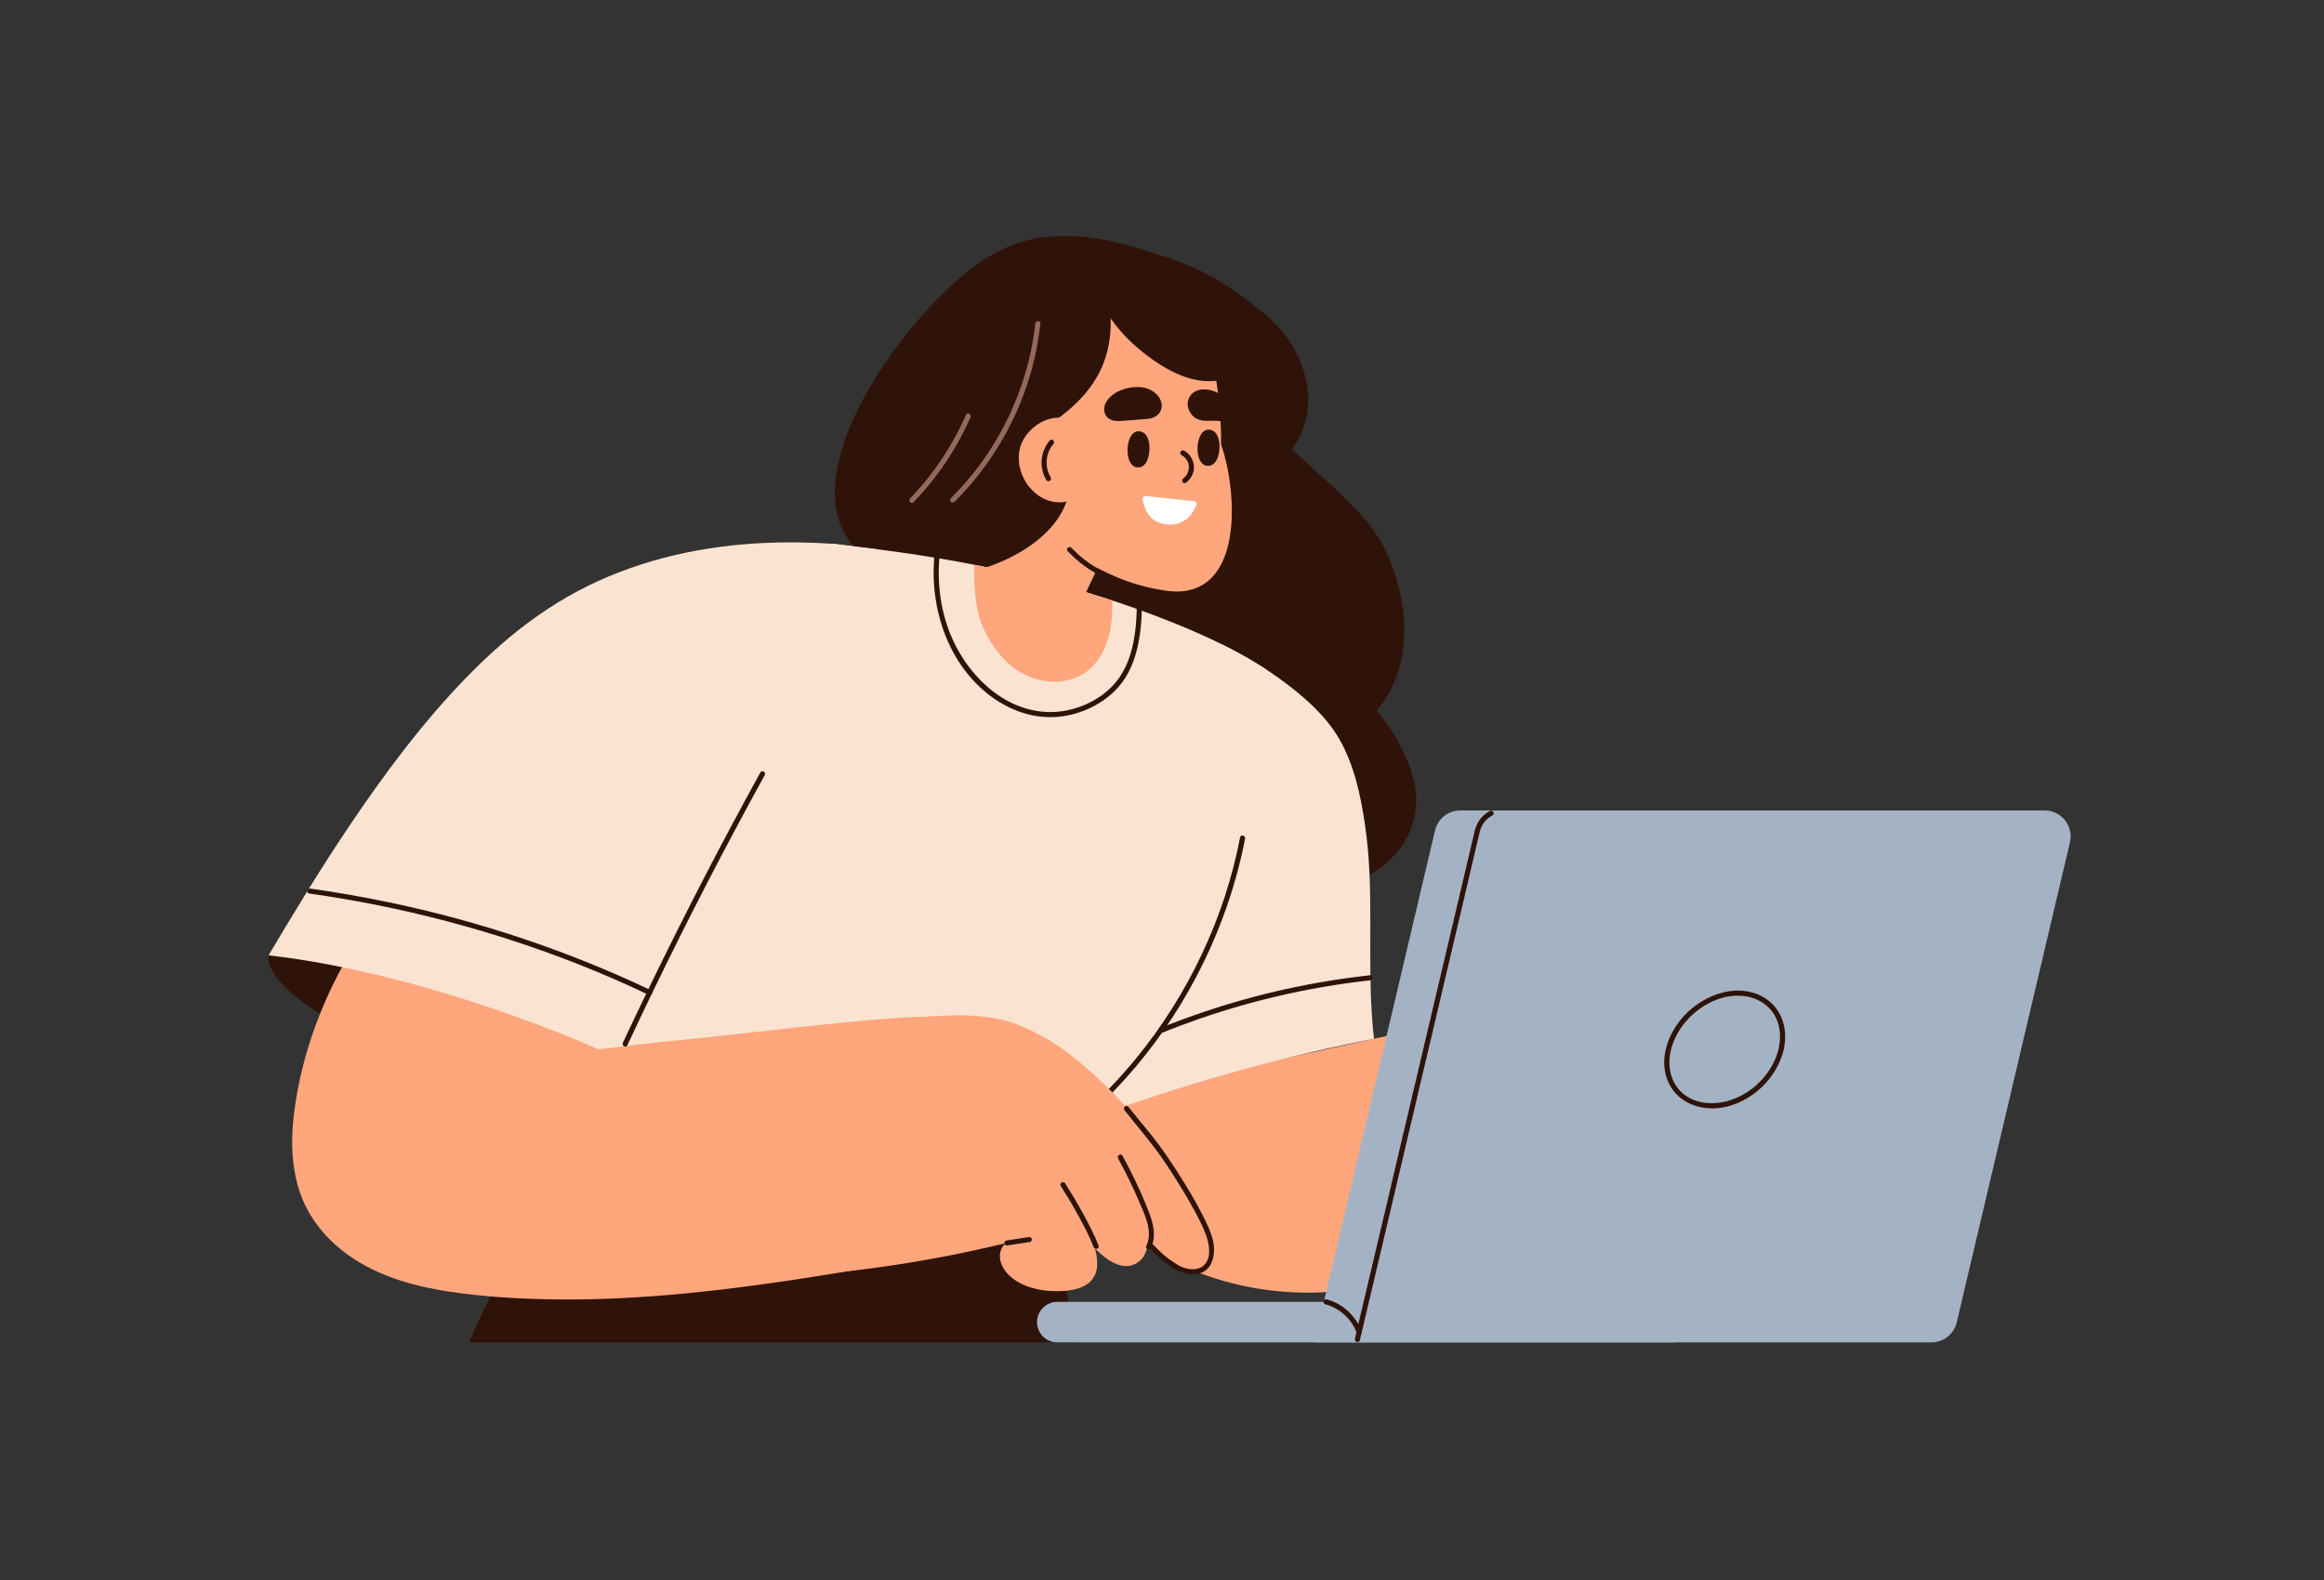 <svg version="1.2" xmlns="http://www.w3.org/2000/svg" viewBox="0 0 3100 2108" width="100" height="68">
	<rect x="0" y="0" width="3100" height="2108" fill="#333333" stroke="none"/>
	<title>Checkeligibilty-ai-svg</title>
	<style>
		.s0 { fill: #2f1309 } 
		.s1 { fill: #ffa67d } 
		.s2 { fill: #fae4d1 } 
		.s3 { fill: #936a5a } 
		.s4 { fill: #ffffff } 
		.s5 { fill: #a4b3c4 } 
	</style>
	<g id="_Artboards_">
	</g>
	<g id="Layer 1">
		<g id="&lt;Group&gt;">
			<g id="&lt;Group&gt;">
				<path id="&lt;Path&gt;" class="s0" d="m358.2 1274.6c-4 24.3 36.2 77.2 199.1 140.5 162.9 63.3 172.1 93.4 201.7 34.2 29.6-59.3 83.4-108.1-35.7-143.5-119.2-35.4-365.1-31.2-365.1-31.2z"/>
				<path id="&lt;Compound Path&gt;" class="s0" d="m1879.6 1021.1c-13.8-36.1-36.6-70.1-65.4-95.9-101-90.4-240.7-22.5-241.3 110.5-0.2 39.8 12.8 80.2 39.8 109.9 91.4 101 325.9 29.7 266.9-124.5z"/>
				<path id="&lt;Compound Path&gt;" class="s0" d="m1735.8 485.6c-13.8-36-37.3-59.2-68.3-82.3-43.8-32.6-74.1-51.2-148.8-71.1-59.3-15.8-92.2 104.3-92.5 181.6-0.2 39.8 12.8 80.2 39.8 110 91.4 100.9 328.8 16 269.8-138.2z"/>
				<path id="&lt;Compound Path&gt;" class="s0" d="m1872.1 820c-4.6-44.2-20.5-90.1-48.6-123.8-42.9-51.5-91.1-80.9-128.8-129.1-31-39.6-46.9-87.9-72.8-130.4-72.7-119-234.7-102-325.9-13.3-33.1 32.3-57.1 73.7-66 118.9-8.7 44.7-3.1 92.3 15.8 133.9 9.4 20.6 22 39.7 37.7 56.2 17.7 18.5 40.6 31.5 57.7 50.5 18.5 20.7 23.3 47.6 32 72.9 7.9 23 20.8 44 37.2 62.1 35.2 38.7 83.4 62.5 134 75.6 28 7.2 56.8 11.4 85.7 13.9 29.5 2.7 59.4 3.5 88.8-0.4 39.1-5.2 76-17.9 105.1-45.6 40.6-38.5 53.5-90 48.1-141.4z"/>
				<path id="&lt;Path&gt;" class="s0" d="m1319.5 342.2c-72.8 41.3-209.4 203.3-205.8 319.6 3.5 116.3 152.6 135.2 285.5 159.9 132.9 24.6-79.7-479.5-79.7-479.5z"/>
				<path id="&lt;Compound Path&gt;" class="s1" d="m2110.1 1509.2c-3.3-40.3-9.3-80.3-18.1-119.7-3.4-15.2-6.9-33.5-20.2-43.4-14.7-10.9-34.8-6.8-51.2-2.9-174.5 41.8-623.7 136.8-643 141.6q-1.5 0.4-3.1 0.8c1.1 2.3 2.1 4.7 3.2 7 24.6 51.9 60.4 98.4 104 135.7 46.9 40.1 102.7 68.8 162.4 83.9 63 15.9 129.7 16.7 193 1.7 59.7-14.2 115.4-41.5 167-74.3 37.7-23.9 73.5-50.8 108.6-78.3-0.4-17.4-1.2-34.8-2.6-52.1z"/>
				<g id="&lt;Group&gt;">
					<path id="&lt;Path&gt;" class="s2" d="m1827.9 1230.3c0-43.8-0.7-87.8-7.3-131.2-5.8-38.5-14.2-78-33.6-112.2-19-33.7-52.5-61.8-83.6-83.9-23-16.3-47.6-30.4-72.9-43-20.1 29.7-38.8 60.4-55.7 92.1-25.2 47.3-46.6 96.6-64.2 147.3-17.6 50.7-31.3 102.8-40.8 155.6-9.6 52.5-15.1 105.8-16.4 159.2-0.6 26.1-0.1 52.1 1.3 78.2 27.2-10.2 54.6-19.8 82.1-28.9q52.3-17.3 105.4-32.2 52.7-14.9 106.1-27.3 42.1-9.8 84.5-18.1c-0.5-4.4-1-8.8-1.4-13.2-4.4-47.3-3.5-94.9-3.5-142.4z"/>
				</g>
				<path id="&lt;Compound Path&gt;" class="s0" d="m1429.2 1752.9c-7.3-35.6-17-70.7-29.2-105-12-34-26.4-67.3-43-99.3q-14.1-27.2-30.3-53.1c-24.7-6.3-49.6-12.1-74.5-17.3-41.2-8.6-82.7-15.7-124.4-21.2-41.9-5.5-84-9.5-126.2-12q-53.1-3-106.2-2.7c-60.1 45.9-114.1 99.9-160.1 159.9-30.4 39.6-57.3 81.8-80.3 126.1q-15.9 30.8-29.4 62.7h810.4c-2-12.7-4.3-25.4-6.8-38.1z"/>
				<g id="&lt;Group&gt;">
					<path id="&lt;Path&gt;" class="s2" d="m1564.9 830.8c-61.2-24.7-124.4-44.6-188.4-60.4-66.8-16.4-134.6-28.4-202.8-37.1-19.9-2.5-39.9-4.9-59.9-7.5q-6.6-0.2-13.2-0.4c-51.9 48.5-100.7 100.6-144.2 156.8-61.7 79.7-112.4 168-145.6 263.4-33.1 94.7-49.7 197.6-39.1 297.8 4.5 42.3 15.5 86.8 43.9 119.6 31 35.7 77.7 46.7 123.2 46.6 23.2-0.1 46.4-2.6 69.5-5.6 27.1-3.6 54.3-7.4 81.3-11.8 54.1-8.8 107.8-19.8 160.2-35.9 92.8-28.5 182.8-73.8 250.7-144.4 64.5-67 104.3-152.8 131.9-240.7 14.2-45 25.5-91 35.9-137.1 5.2-23.2 10.9-46.5 14.9-70 3.3-18.6 10.8-49.8 5.9-70.8-38.8-25.4-81.2-45.2-124.2-62.5z"/>
				</g>
				<path id="&lt;Path&gt;" class="s1" d="m1376.5 770.4c-25.6-6.2-51.2-11.9-77-16.9-0.8 18.9 1.1 50.1 6.6 69.1 7 24.2 22.5 48.6 41.9 65.1 18.9 15.9 43.8 24.4 68.6 21.2 12-1.5 23.7-5.8 33.3-13.2 10.2-7.8 17.9-18.4 23.2-30 9.1-20.2 10.9-42.4 10.6-64.5-35.3-11.6-71.1-21.9-107.2-30.8z"/>
				<g id="&lt;Group&gt;">
					<path id="&lt;Path&gt;" class="s0" d="m1654.2 1117.2c-10.4 53.7-27.5 106-50.9 155.5-23.3 49.5-52.6 96.2-87.2 138.6-19.4 23.7-40.4 46.1-62.9 66.9-3.3 2.9 1.6 7.8 4.8 4.8 40.4-37.4 76.1-79.8 106.2-126 30-46.1 54.4-96 72.4-148 10.2-29.4 18.3-59.5 24.2-90 0.8-4.3-5.8-6.2-6.6-1.8z"/>
				</g>
				<g id="&lt;Group&gt;">
					<path id="&lt;Path&gt;" class="s0" d="m1548.7 1378.5c69.2-28.1 141.4-48.8 215-61.5q31.6-5.5 63.5-9c4.3-0.4 4.4-7.3 0-6.8-74.8 8.2-148.7 24.4-220.1 48.4q-30.4 10.2-60.2 22.3c-4 1.6-2.3 8.2 1.8 6.6z"/>
				</g>
				<path id="&lt;Path&gt;" class="s1" d="m920 1386.3c-40.6 3.8-81.1 8.6-121.5 13.7q21.3-41 42.7-81.9c-34.3-5.2-68-14.1-101.4-23.4-48.2-13.5-96.2-27.1-143.6-43.2-31.1-10.5-61.7-22.2-92.3-34.1-31.4 40.9-57.3 86.1-76.5 133.9-15.2 37.8-26.5 77.3-32.9 117.6-6.7 41.5-7.9 85.7 6.9 125.7 13.6 36.9 41 66.5 74 87.2 36.9 23 79.4 34.6 122 41.2 47.2 7.2 95.2 10 142.9 10.6 48.9 0.7 97.9-1.5 146.6-5.5 88.3-7.3 175.9-20.6 263.3-35.3 9.4-31.8 18-63.8 25.5-96.1 17.8-75.9 38.4-163.3 52-240-70.8 1.4-248.6 24-307.7 29.6z"/>
				<g id="&lt;Group&gt;">
					<path id="&lt;Path&gt;" class="s2" d="m1111.9 725.6c-15.5-1.1-31-1.7-46.7-1.9-79.2-1.1-161.1 9.6-238.9 39.6-38.1 14.6-74.6 34-108.6 57.9-33.6 23.5-64.6 50.9-93.3 80.3-60.7 62-112.6 132.2-160.5 203.5-37.2 55.5-71.7 112.4-105.7 169.6 80.4-29.6 437.5 62.7 464.5 19.6 34-54.6 80.9-169.6 116.2-223.4q52.6-80.5 107-159.8 54.5-79.4 110.7-157.7 7.2-10.2 14.6-20.3c-19.8-2.5-39.6-4.9-59.3-7.4z"/>
				</g>
				<g id="&lt;Group&gt;">
					<path id="&lt;Path&gt;" class="s2" d="m798.5 1400c0 0-222.5-100.8-440.3-125.4 0 0 108-61.1 231.1-48 123 13.1 273.9 85.5 273.9 85.5z"/>
				</g>
				<path id="&lt;Path&gt;" class="s1" d="m1620.8 1656.3c-1.6-8.4-4.5-16.7-7.2-24.2-11.7-32.3-32.2-60.4-53.3-87-20.5-25.7-41.7-51-64.2-74.9-22.4-23.8-46.3-46.4-72.4-66.1-15.5-11.8-38.9-25.8-60.3-34.7q0 0.1 0 0.1c-7.5-3.3-15.2-6-23.2-8.1-25.9-6.6-52.8-7.4-79.3-6.4-28.3 1-56.6 3.4-84.9 5.7-28.9 2.2-57.9 5-86.8 8.9-28.5 3.8-57.3 8.4-85.2 15.9-11.9 3.1-23.9 7.2-34.3 14.2-9.8 6.6-17.4 15.7-22.4 26.4-5.2 10.8-7.8 22.5-9.5 34.3-1.7 12.7-2.4 25.7-2.6 38.6-0.3 26.9 2.6 54.3 12.9 79.4 18.7 45.3 60 75.7 101.5 98.8 14.3 7.9 29 15.3 43.6 22.7 52.6-4.8 104.9-12.1 156.8-21.7 30.7-5.7 61.3-12.3 91.6-19.6-0.2 0.2-0.4 0.3-0.6 0.5-9.6 9.1-8.9 22-2.7 32.6 12.6 21 40.6 29.9 65.4 30.8 12.7 0.5 26.5-0.2 38.3-4.9q3.6-1.5 6.9-3.6 0.2-0.1 0.4-0.2 1.1-0.7 2.1-1.5 0.8-0.6 1.5-1.2 1.1-0.9 2.1-1.9 0.1-0.2 0.3-0.4c0.6-0.7 1.3-1.3 1.9-2.1 3.6-4.8 5.7-10.6 6.2-16.5 0.1-0.8 0-1.6 0-2.4 0.3-5-0.2-10-1.1-14.8-0.5-2.4-1-4.8-1.6-7.1 2.8 2.6 5.6 5.3 8.6 7.8 7.9 6.8 17.4 13.4 28.5 15.1 10.5 1.7 20.9-2.8 27-11.6 5.7-8.3 6.6-17.7 5.6-26.8 14 15.9 29.3 31.7 46.5 41.1 15.1 8.1 37.7 8.4 43.4-11.1 2.3-7.7 2-16 0.5-24.1z"/>
				<g id="&lt;Group&gt;">
					<path id="&lt;Path&gt;" class="s0" d="m1344 1661.6q14.9-2.3 29.9-4.6c1.8-0.2 2.8-2.5 2.4-4.2-0.5-1.9-2.4-2.6-4.2-2.3q-15 2.2-29.9 4.6c-1.9 0.2-2.9 2.5-2.4 4.2 0.5 1.9 2.3 2.6 4.2 2.3z"/>
				</g>
				<g id="&lt;Group&gt;">
					<path id="&lt;Path&gt;" class="s0" d="m836.8 1394.6q67-143.3 141.3-282.9 20.7-39 42-77.6c2.1-3.8-3.8-7.3-5.9-3.4-50.9 92.3-99.3 186-145.4 280.9q-19.2 39.6-37.9 79.5c-1.9 4 4 7.5 5.9 3.5z"/>
				</g>
				<g id="&lt;Group&gt;">
					<path id="&lt;Path&gt;" class="s0" d="m868.4 1321.2c-55.2-26.2-112-49.2-169.9-68.6-58.9-19.8-119-36.1-179.8-48.8-34.6-7.2-69.5-13.3-104.5-18.3-4.3-0.6-6.1 6-1.8 6.6 61.5 8.7 122.5 20.9 182.5 36.7 59.5 15.6 118.1 34.7 175.4 57.2 32 12.6 63.5 26.3 94.6 41.1 4 1.9 7.4-4 3.5-5.9z"/>
				</g>
				<g id="&lt;Group&gt;">
					<path id="&lt;Path&gt;" class="s0" d="m1531.7 1663.5c10.6 11.3 22.2 22.1 35.7 29.9 8.9 5.1 19.4 7.9 29.6 6.2 22.1-3.8 25.3-28.9 20.4-47.1-2.7-9.9-7.3-19.4-11.8-28.5-10.3-20.7-22.3-40.5-34.7-59.9-9.8-15.1-19.7-30.1-30.8-44.3-11.5-14.6-23.6-28.8-35.2-43.3-2.8-3.5-7.6 1.4-4.9 4.8 19.1 24 39.1 46.9 56 72.5 13.3 20.2 26.2 40.7 37.7 62.1 5.7 10.6 11.3 21.5 15.4 32.9 4.4 12.5 7.3 32-4.9 40.7-8.5 6.1-20.9 4.2-29.8-0.1-14.6-7.1-26.8-19-37.9-30.7-3-3.2-7.8 1.6-4.8 4.8z"/>
				</g>
				<g id="&lt;Group&gt;">
					<path id="&lt;Path&gt;" class="s0" d="m1535 1665.4c10-20.2 0.1-42.2-7.7-61.3-8.8-21.2-19-41.9-30-62.1-2.1-3.8-8-0.4-5.9 3.5 10.2 18.8 19.8 37.9 28.1 57.6 7.4 17.6 18.9 40 9.6 58.9-2 3.9 3.9 7.4 5.9 3.4z"/>
				</g>
				<g id="&lt;Group&gt;">
					<path id="&lt;Path&gt;" class="s0" d="m1465.4 1662.1c-5.4-14.4-12.8-28.3-20.1-41.8-7.6-14.2-15.9-27.9-24.5-41.5-2.3-3.7-8.2-0.3-5.9 3.4 8.4 13.2 16.4 26.6 23.9 40.3 7.2 13.3 14.6 27.1 20 41.4 1.6 4 8.2 2.3 6.6-1.8z"/>
				</g>
				<g id="&lt;Group&gt;">
					<path id="&lt;Path&gt;" class="s1" d="m1256.3 467.5q0.7-4.8 1.6-9.5c20.9-112.5 174.6-155.7 269.9-99.8 80.2 47.1 96.7 127.7 100.6 210.4 0.3 7.7 0.5 15.9 0.4 24.5q1 3 2 6c21.4 67.9 25.4 203.5-75.7 189-69.3-10-106.3-40.7-151.3-63.5-98.4-49.9-163.3-143.1-147.5-257.1z"/>
					<path id="&lt;Compound Path&gt;" class="s0" d="m1560.1 361.5c13.7-13.8-69.5-44.5-126.5-46.3-20.4-0.6-40.7-0.1-59.9 4.5-38.9 9.3-73.1 30.8-97.6 59.8-24.1 28.4-39.3 63.6-44.3 100.3-5.1 38.1 1.2 79.8 25.1 113.5 20.5 29 8.8 25.5 45.3 29.6 115.7 12.8 36-13.1 104.4-61.2 60.2-42.2 78.3-89.6 74.6-145.9-2.1-30.5 59.2-34.5 78.9-54.3z"/>
					<path id="&lt;Path&gt;" class="s1" d="m1500.9 678.2c0 0-32 69.5-59.3 127.2 0 0-21.9 43.1-82.1 13.2-50.1-24.8-47.3-52.8-47.3-52.8l61.4-144.1z"/>
					<g id="&lt;Group&gt;">
						<path id="&lt;Path&gt;" class="s0" d="m1424.3 735.6c10.9 11.2 23.1 21.3 36.9 28.8 3.8 2.2 7.3-3.7 3.4-5.9-13.3-7.2-25-16.9-35.5-27.7-3.1-3.2-7.9 1.7-4.8 4.8z"/>
					</g>
					<path id="&lt;Path&gt;" class="s0" d="m1270.5 585.9l45.5 170.9c0 0 100.6-29.7 111-105.6 14.3-104.3-156.5-65.3-156.5-65.3z"/>
					<g id="&lt;Group&gt;">
						<path id="&lt;Path&gt;" class="s3" d="m1381 431.7c-7.5 68.1-33.6 133.8-74.4 188.9-11.6 15.6-24.4 30.3-38.2 44-3.2 3.1 1.7 8 4.8 4.9 49.7-49.3 85.8-111.8 103.8-179.4 5.1-19.2 8.6-38.7 10.8-58.4 0.5-4.4-6.4-4.4-6.8 0z"/>
					</g>
					<g id="&lt;Group&gt;">
						<path id="&lt;Path&gt;" class="s3" d="m1288.7 553.2c-18.2 41.4-43.5 79.4-74.9 112-3.1 3.2 1.8 8 4.8 4.8 31.8-33 57.6-71.4 76-113.3 1.8-4-4.1-7.5-5.9-3.5z"/>
					</g>
					<path id="&lt;Compound Path&gt;" class="s4" d="m1524.2 666.3c-0.5-2.5 1.6-4.7 4.1-4.5 13.3 1.5 45.6 4.9 64.5 6.9 2.5 0.2 4 2.8 3.1 5.1-1.8 4.2-3.9 8.1-6.5 11.8-7.4 10.3-19.9 15.6-32.4 14.2-21.8-2.5-29.3-15.8-32.8-33.5z"/>
					<path id="&lt;Compound Path&gt;" class="s1" d="m1440.6 661.5c34.6-23.3 36.4-73.9-0.2-96.2-37.9-23.1-76.2 7.9-80.7 36.2-7.2 44.7 39.6 87.7 80.9 60z"/>
					<g id="&lt;Group&gt;">
						<path id="&lt;Path&gt;" class="s0" d="m1400.3 587.6c-12.6 14.9-14.6 36-4.6 52.8 2.2 3.8 8.1 0.4 5.9-3.4-8.4-14.1-7.1-32 3.5-44.6 2.8-3.3-2-8.2-4.8-4.8z"/>
					</g>
					<path id="&lt;Path&gt;" class="s0" d="m1609.7 621.4c4.9 0.7 11.1-1.4 14.5-10.7 5-13.5 3.4-38-12.7-37.5-17.2 0.6-19.7 45.6-1.8 48.2z"/>
					<path id="&lt;Path&gt;" class="s0" d="m1516.3 623.5c4.9 0.7 11.1-1.3 14.5-10.7 5-13.4 3.4-38-12.7-37.4-17.2 0.5-19.7 45.5-1.8 48.1z"/>
					<path id="&lt;Compound Path&gt;" class="s0" d="m1477 556.7c5.1 5.2 12.7 5.3 19.4 4.9 8.4-0.6 16.8-1.3 25.2-2 6.6-0.5 13.9-0.5 19.8-4 6.4-3.7 9.4-10.9 7.8-18.1-2.6-12-15.1-19.7-26.6-20.9-16.5-1.6-39.2 4.9-47.5 20.6-3.3 6.2-3.2 14.3 1.9 19.5z"/>
					<path id="&lt;Compound Path&gt;" class="s0" d="m1593 556.5c8.6 6.9 18 4.4 27.7 4.9 7 0.4 14.5 1.6 19-5.6 6.8-10.8-3.6-24.7-12.5-30.1-10.4-6.3-25.1-9.2-35.2-2-5.2 3.7-8.2 10-7.7 16.9 0.5 6.3 4 12.1 8.7 15.9z"/>
				</g>
				<g id="&lt;Group&gt;">
					<path id="&lt;Path&gt;" class="s0" d="m1576 607.2c5.3 2.9 9.3 8.4 9.8 14.6 0.4 6.2-2.3 12.7-7.3 16.4-1.5 1.1-2.3 3-1.3 4.7 0.9 1.5 3.2 2.3 4.7 1.2 6.9-5.1 11.4-13.6 10.7-22.3-0.7-8.6-5.6-16.4-13.1-20.5-3.9-2.2-7.3 3.7-3.5 5.9z"/>
				</g>
				<path id="&lt;Compound Path&gt;" class="s0" d="m1679 423.4c-30.4-61.9-272.9-144.8-281.2-87-1.6 10.6 59.3 29.4 62.7 39.5 3.3 17.3 10.8 33.8 20.8 48.5 13.6 20 31.4 37.1 50.8 51.4 21.1 15.7 45.1 29.3 71.6 32.3 36.2 4.1 84.4-17.7 82.1-60.3-0.5-8.5-3-16.8-6.8-24.4z"/>
				<g id="&lt;Group&gt;">
					<path id="&lt;Path&gt;" class="s0" d="m1246.9 736.6c-8 69.3 15 145.3 71.2 189.6 23.2 18.3 51.7 30.3 81.5 30.6 31.3 0.4 63.7-12.3 86.3-33.9 31.8-30.2 37.1-78.2 37.4-119.7 0-4.4-6.8-4.4-6.8 0-0.3 35.9-3.9 76.1-26.8 105.4-19 24.3-51.7 39.5-82.2 41.2-61.4 3.5-112.3-43.1-136.5-96-16.6-36.5-21.8-77.5-17.2-117.2 0.5-4.4-6.4-4.3-6.9 0z"/>
				</g>
			</g>
			<g id="&lt;Group&gt;">
				<g id="&lt;Group&gt;">
					<path id="&lt;Path&gt;" class="s5" d="m2576.3 1791h-823.2l161.1-683c3.7-15.7 17.6-26.7 33.7-26.7h779.4c22.4 0 38.9 20.8 33.8 42.6l-151 640.4c-3.7 15.6-17.7 26.7-33.8 26.7z"/>
				</g>
				<g id="&lt;Group&gt;">
					<path id="&lt;Path&gt;" class="s0" d="m2372.5 1399.4c-7.6 31.3-32.8 57.7-63.3 68.1-26.3 9-59.2 5-74.6-20.7-16-26.5-5.4-60.6 13.2-82.8 19.7-23.6 52.1-40.5 83.4-34.3 14.6 2.9 27.8 11.2 35.5 24.1 8.3 13.7 9.3 30.2 5.8 45.6-1 4.3 5.6 6.1 6.6 1.8 3.5-15.2 2.9-31.2-3.7-45.6-6-13-17-23.2-30.1-28.7-32-13.4-69.2 0.3-93.3 22.7-23.8 22.2-40.2 58.7-28 90.8 11.3 30.2 43.3 42.4 73.6 37.2 38.5-6.7 72.3-38.5 81.5-76.4 1.1-4.3-5.5-6.1-6.6-1.8z"/>
				</g>
				<g id="&lt;Group&gt;">
					<path id="&lt;Path&gt;" class="s5" d="m1410.4 1736.9h820.1c15 0 27.1 12.1 27.1 27 0 15-12.1 27.1-27.1 27.1h-820.1c-15 0-27.1-12.1-27.1-27.1 0-14.9 12.1-27 27.1-27z"/>
				</g>
				<g id="&lt;Group&gt;">
					<path id="&lt;Path&gt;" class="s0" d="m1813.9 1788q2.3-9.4 4.5-18.8 6-25.5 12-50.9 8.8-37.5 17.7-75 10.8-45.8 21.6-91.6 11.8-50 23.5-99.9 11.8-49.9 23.6-99.8 10.8-46 21.7-92.1 9-38.4 18.1-76.7 6.2-26.4 12.4-52.9c1.7-7.1 3.3-14.2 5.1-21.3 2.3-9.3 8.2-16.7 16.7-21.1 3.9-2.1 0.4-8-3.5-5.9-10.6 5.5-17.4 15.1-20.2 26.6q-1.2 5.1-2.4 10.2-5.3 22.5-10.6 45.1-8.4 35.4-16.7 70.9-10.6 44.6-21.1 89.3-11.6 49.4-23.3 98.9-11.9 50.5-23.9 101.1-11.1 47.3-22.2 94.6-9.6 40.3-19.1 80.6-6.8 29.1-13.7 58.1c-2.1 9.2-4.5 18.4-6.5 27.6q-0.1 0.6-0.2 1.2c-1.1 4.3 5.5 6.1 6.5 1.8z"/>
				</g>
				<g id="&lt;Group&gt;">
					<path id="&lt;Path&gt;" class="s0" d="m1768 1740.2c18.8 5.1 34.8 19.4 41.6 37.7 1.5 4.1 8.1 2.4 6.6-1.8-7.7-20.6-25.1-36.8-46.4-42.5-4.3-1.2-6.1 5.4-1.8 6.6z"/>
				</g>
			</g>
		</g>
	</g>
</svg>